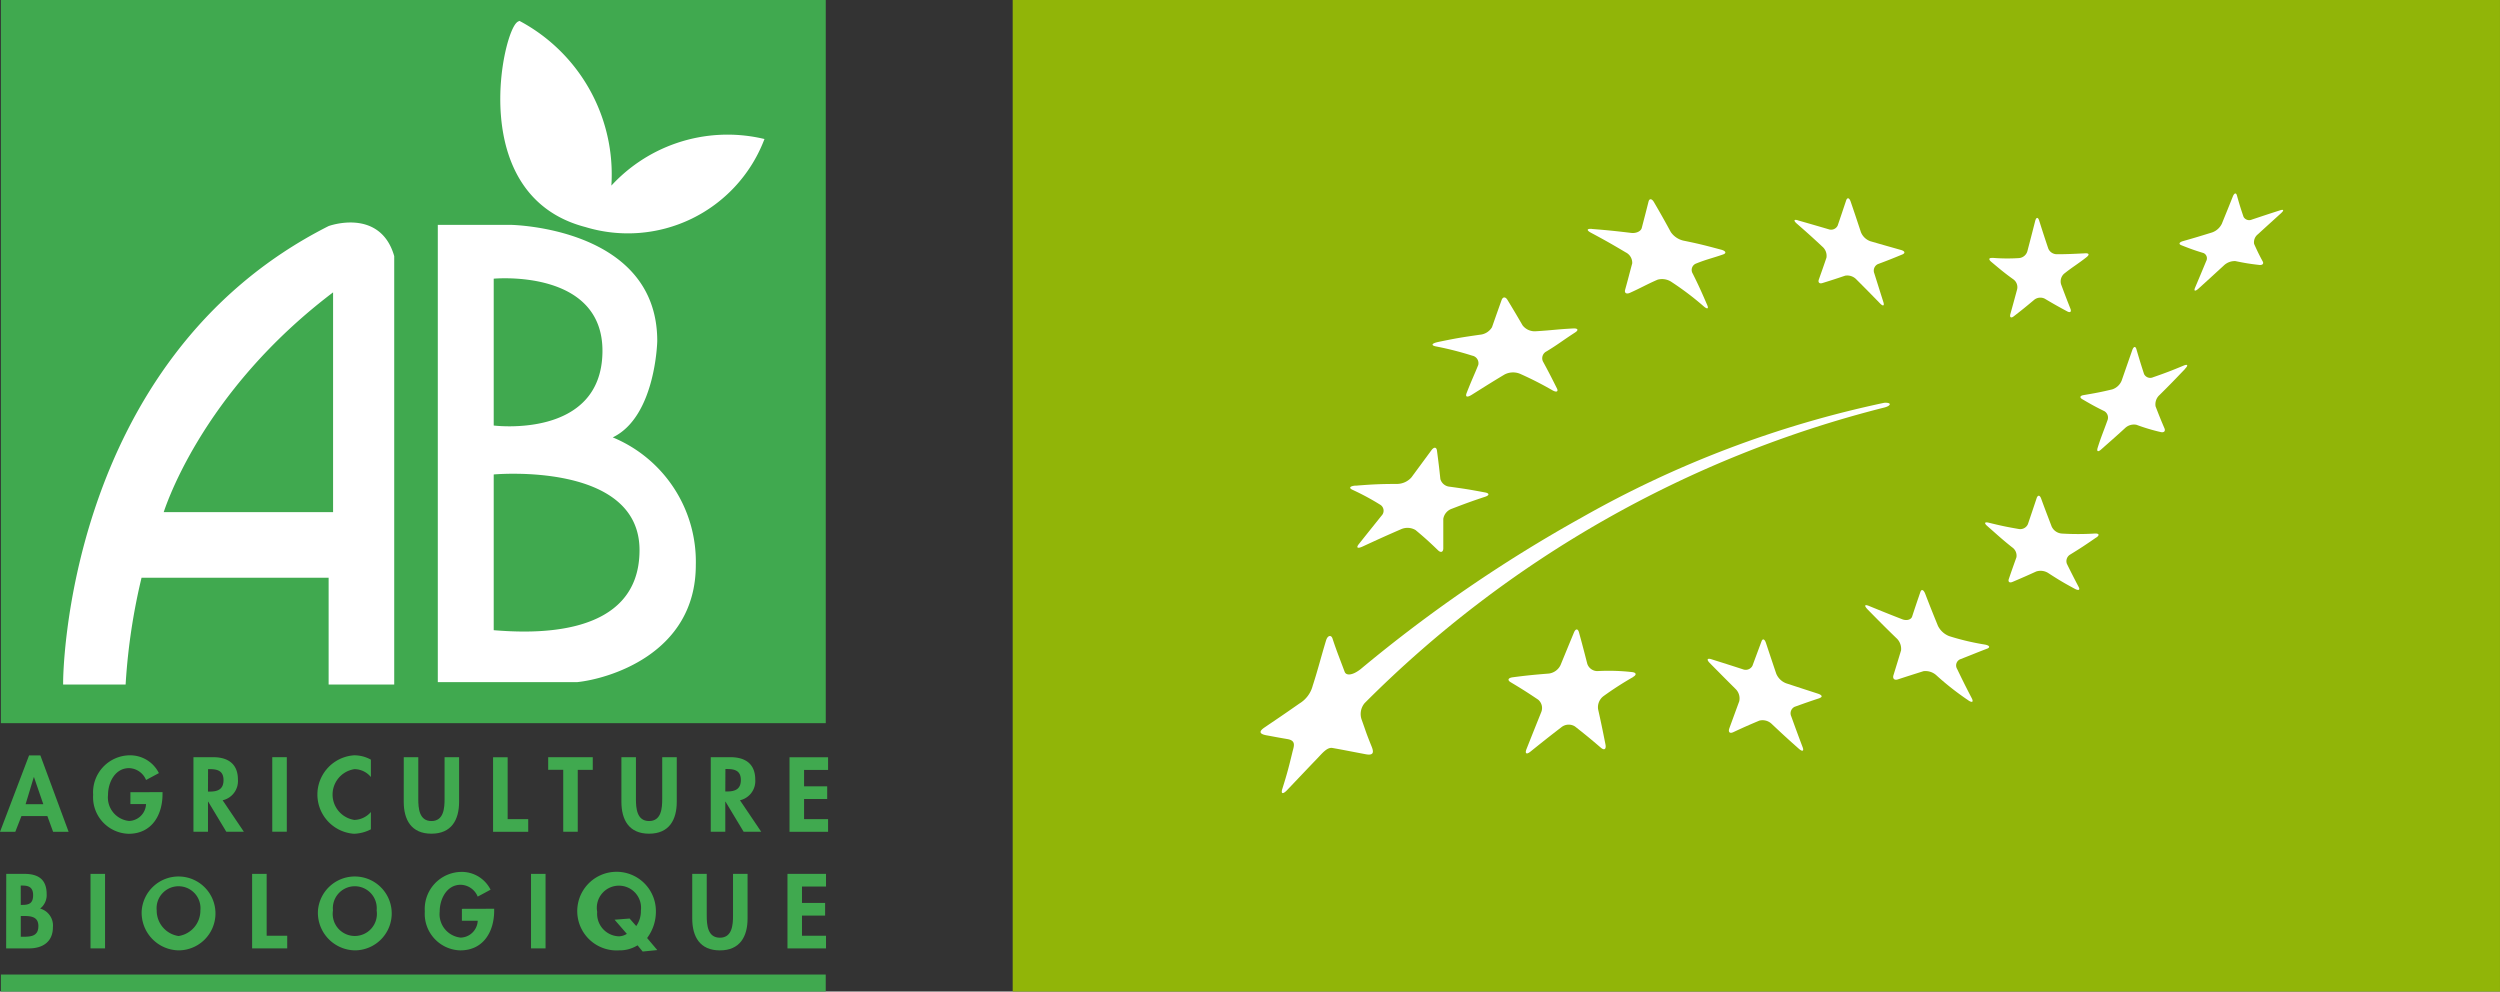 <svg xmlns="http://www.w3.org/2000/svg" width="130.84" height="51.893" viewBox="0 0 130.84 51.893">
  <rect x="0" y="0" width="130.84" height="51.893" fill="#333333" stroke="none"/>
  <g id="labels-bio" transform="translate(18182 8609.946)">
    <g id="Groupe_16189" data-name="Groupe 16189" transform="translate(-18198.488 -8665.87)">
      <rect id="Rectangle_14137" data-name="Rectangle 14137" width="43.17" height="37.848" transform="translate(16.535 55.924)" fill="#40a94f"/>
      <rect id="Rectangle_14138" data-name="Rectangle 14138" width="43.169" height="0.887" transform="translate(16.535 106.929)" fill="#40a94f"/>
      <g id="Groupe_16187" data-name="Groupe 16187" transform="translate(16.488 95.453)">
        <path id="Tracé_15252" data-name="Tracé 15252" d="M17.61,159.822l-.321.823h-.8l1.521-4h.59l1.479,4h-.812l-.3-.823Zm.657-2.038h-.01l-.429,1.417h.926Z" transform="translate(-16.488 -156.641)" fill="#40a94f"/>
        <path id="Tracé_15253" data-name="Tracé 15253" d="M32.541,158.57v.1c0,1.1-.564,2.079-1.774,2.079a1.912,1.912,0,0,1-1.857-2.038,1.939,1.939,0,0,1,1.9-2.069,1.681,1.681,0,0,1,1.541.931l-.672.361a.993.993,0,0,0-.89-.621c-.734,0-1.1.75-1.1,1.4a1.233,1.233,0,0,0,1.1,1.365.92.92,0,0,0,.889-.885H30.86v-.621Z" transform="translate(-24.035 -156.641)" fill="#40a94f"/>
        <path id="Tracé_15254" data-name="Tracé 15254" d="M44.919,160.8H44l-.946-1.573h-.011V160.8h-.761v-3.9H43.31c.771,0,1.3.341,1.3,1.174a1.031,1.031,0,0,1-.8,1.081ZM43.042,158.7h.1c.419,0,.714-.124.714-.6s-.305-.574-.709-.574h-.1Z" transform="translate(-32.158 -156.801)" fill="#40a94f"/>
        <path id="Tracé_15255" data-name="Tracé 15255" d="M53.554,160.8h-.761v-3.9h.761Z" transform="translate(-38.544 -156.801)" fill="#40a94f"/>
        <path id="Tracé_15256" data-name="Tracé 15256" d="M61.62,157.779a1.126,1.126,0,0,0-.859-.413,1.344,1.344,0,0,0-.005,2.658,1.192,1.192,0,0,0,.864-.414v.905a2.049,2.049,0,0,1-.885.233,2.058,2.058,0,0,1,.016-4.107,1.817,1.817,0,0,1,.869.228Z" transform="translate(-42.209 -156.641)" fill="#40a94f"/>
        <path id="Tracé_15257" data-name="Tracé 15257" d="M70.327,156.9h.76v2.183c0,.48.041,1.159.688,1.159s.688-.678.688-1.159V156.9h.76v2.333c0,.951-.4,1.671-1.448,1.671s-1.449-.719-1.449-1.671Z" transform="translate(-49.196 -156.801)" fill="#40a94f"/>
        <path id="Tracé_15258" data-name="Tracé 15258" d="M83,160.142h1.076v.662H82.236v-3.9H83Z" transform="translate(-56.431 -156.801)" fill="#40a94f"/>
        <path id="Tracé_15259" data-name="Tracé 15259" d="M91.135,160.8h-.76v-3.238h-.787V156.9h2.333v.663h-.786Z" transform="translate(-60.898 -156.801)" fill="#40a94f"/>
        <path id="Tracé_15260" data-name="Tracé 15260" d="M99.35,156.9h.76v2.183c0,.48.042,1.159.688,1.159s.688-.678.688-1.159V156.9h.761v2.333c0,.951-.4,1.671-1.449,1.671s-1.448-.719-1.448-1.671Z" transform="translate(-66.828 -156.801)" fill="#40a94f"/>
        <path id="Tracé_15261" data-name="Tracé 15261" d="M113.9,160.8h-.92l-.947-1.573h-.011V160.8h-.761v-3.9h1.029c.77,0,1.3.341,1.3,1.174a1.03,1.03,0,0,1-.8,1.081Zm-1.878-2.106h.1c.418,0,.714-.124.714-.6s-.306-.574-.708-.574h-.1Z" transform="translate(-74.063 -156.801)" fill="#40a94f"/>
        <path id="Tracé_15262" data-name="Tracé 15262" d="M122.53,157.567v.859h1.21v.662h-1.21v1.055h1.256v.662h-2.018v-3.9h2.018v.663Z" transform="translate(-80.448 -156.801)" fill="#40a94f"/>
      </g>
      <g id="Groupe_16188" data-name="Groupe 16188" transform="translate(16.815 101.555)">
        <path id="Tracé_15263" data-name="Tracé 15263" d="M17.32,172.451h.946c.725,0,1.169.285,1.169,1.06a.891.891,0,0,1-.341.756.92.92,0,0,1,.668.978c0,.764-.538,1.106-1.247,1.106h-1.2Zm.76,1.624h.093c.372,0,.553-.109.553-.512s-.228-.5-.549-.5h-.1Zm0,1.666h.161c.409,0,.76-.052.76-.559s-.414-.527-.8-.527H18.08Z" transform="translate(-17.32 -172.347)" fill="#40a94f"/>
        <path id="Tracé_15264" data-name="Tracé 15264" d="M29.317,176.351h-.761v-3.9h.761Z" transform="translate(-24.146 -172.347)" fill="#40a94f"/>
        <path id="Tracé_15265" data-name="Tracé 15265" d="M35.38,174.236a1.933,1.933,0,1,1,1.929,2.058A1.97,1.97,0,0,1,35.38,174.236Zm.786-.031a1.345,1.345,0,0,0,1.143,1.339,1.345,1.345,0,0,0,1.143-1.339,1.149,1.149,0,1,0-2.286,0Z" transform="translate(-28.292 -172.187)" fill="#40a94f"/>
        <path id="Tracé_15266" data-name="Tracé 15266" d="M50.868,175.689h1.076v.662H50.107v-3.9h.761Z" transform="translate(-37.239 -172.347)" fill="#40a94f"/>
        <path id="Tracé_15267" data-name="Tracé 15267" d="M58.881,174.236a1.933,1.933,0,1,1,1.929,2.058A1.97,1.97,0,0,1,58.881,174.236Zm.787-.031a1.157,1.157,0,1,0,2.286,0,1.149,1.149,0,1,0-2.286,0Z" transform="translate(-42.569 -172.187)" fill="#40a94f"/>
        <path id="Tracé_15268" data-name="Tracé 15268" d="M76.765,174.116v.1c0,1.1-.564,2.079-1.774,2.079a1.912,1.912,0,0,1-1.856-2.038,1.939,1.939,0,0,1,1.9-2.069,1.683,1.683,0,0,1,1.541.931l-.673.362a.99.99,0,0,0-.889-.62c-.735,0-1.1.75-1.1,1.4a1.233,1.233,0,0,0,1.1,1.366.921.921,0,0,0,.89-.885h-.828v-.621Z" transform="translate(-51.229 -172.187)" fill="#40a94f"/>
        <path id="Tracé_15269" data-name="Tracé 15269" d="M88.056,176.351h-.761v-3.9h.761Z" transform="translate(-59.831 -172.347)" fill="#40a94f"/>
        <path id="Tracé_15270" data-name="Tracé 15270" d="M97.285,176.356l-.269-.326a1.762,1.762,0,0,1-.968.264,2.058,2.058,0,1,1,1.929-2.058,2.3,2.3,0,0,1-.46,1.412l.533.631Zm-.337-1.334a1.345,1.345,0,0,0,.243-.807,1.158,1.158,0,1,0-2.286.067,1.179,1.179,0,0,0,1.143,1.278.826.826,0,0,0,.409-.13l-.642-.74.786-.062Z" transform="translate(-63.977 -172.187)" fill="#40a94f"/>
        <path id="Tracé_15271" data-name="Tracé 15271" d="M108.795,172.451h.759v2.183c0,.48.042,1.158.688,1.158s.688-.678.688-1.158v-2.183h.761v2.333c0,.952-.4,1.671-1.449,1.671s-1.447-.719-1.447-1.671Z" transform="translate(-72.893 -172.347)" fill="#40a94f"/>
        <path id="Tracé_15272" data-name="Tracé 15272" d="M122.254,173.114v.858h1.21v.663h-1.21v1.055h1.257v.662h-2.017v-3.9h2.017v.663Z" transform="translate(-80.608 -172.347)" fill="#40a94f"/>
      </g>
      <path id="Tracé_15273" data-name="Tracé 15273" d="M28.253,109.84H25.225s0-16.767,13.818-23.753c0,0,2.561-.932,3.26,1.475V109.84H39.12V104.25H29.106A32.1,32.1,0,0,0,28.253,109.84Zm11.1-8.772V89.191c-7.3,5.434-9.16,11.877-9.16,11.877Z" transform="translate(-5.308 -18.216)" fill="#fff" stroke="#fff" stroke-width="0.25"/>
      <path id="Tracé_15274" data-name="Tracé 15274" d="M84.392,59.067a8.974,8.974,0,0,1,4.657,8.849,8.138,8.138,0,0,1,8-2.717,7.515,7.515,0,0,1-9.159,4.4C81.675,67.994,83.693,59.377,84.392,59.067Z" transform="translate(-40.721 -1.91)" fill="#fff" stroke="#fff" stroke-width="0.25"/>
      <path id="Tracé_15275" data-name="Tracé 15275" d="M74.868,109.839V85.908h3.8s7.685.1,7.685,6.077c0,0-.078,3.959-2.329,5.046a7.041,7.041,0,0,1,4.347,6.676c0,4.7-4.658,5.977-6.211,6.133Zm8.617-17.272c.059-4.385-5.691-3.842-5.691-3.842V96.41S83.424,97.132,83.485,92.567Zm-5.691,14.555c1.917.155,7.631.466,7.631-4.192s-7.631-3.959-7.631-3.959Z" transform="translate(-35.467 -18.216)" fill="#fff"/>
    </g>
    <g id="Groupe_16191" data-name="Groupe 16191" transform="translate(-18129 -8609.946)">
      <rect id="Rectangle_14140" data-name="Rectangle 14140" width="77.839" height="51.893" transform="translate(0 0)" fill="#91b508"/>
      <path id="Tracé_15286" data-name="Tracé 15286" d="M59.4,22.064c.83.066,1.24.108,2.054.206.264.033.516-.082.56-.261.142-.547.215-.822.353-1.375.046-.181.179-.163.292.039.359.616.533.928.874,1.553a1.1,1.1,0,0,0,.671.451c.761.155,1.039.224,1.96.47.254.068.295.184.11.249-.566.2-.859.25-1.443.488a.36.36,0,0,0-.152.513c.315.629.464.965.755,1.638.1.221.005.245-.2.06a15.439,15.439,0,0,0-1.644-1.244.889.889,0,0,0-.75-.132c-.573.249-.859.424-1.44.685-.191.087-.305.013-.257-.16.15-.533.225-.847.371-1.38a.608.608,0,0,0-.336-.572c-.721-.429-1.086-.636-1.826-1.032-.24-.13-.219-.217.051-.2" transform="translate(-29.09 -10.081)" fill="#fff"/>
      <path id="Tracé_15287" data-name="Tracé 15287" d="M43.453,32.954c.991-.207,1.3-.256,2.234-.39a.82.82,0,0,0,.632-.392c.2-.571.3-.854.5-1.416.065-.182.2-.19.305-.022.323.53.482.8.794,1.337a.8.8,0,0,0,.671.313c.881-.053,1.085-.1,1.979-.148.258-.013.29.088.107.206-.685.445-.894.626-1.5.993a.4.4,0,0,0-.193.521c.3.551.442.831.727,1.4.1.188-.008.24-.227.116a17.957,17.957,0,0,0-1.7-.865.96.96,0,0,0-.8.036c-.642.384-.857.522-1.72,1.063-.24.15-.357.126-.267-.1.279-.716.376-.889.606-1.462a.4.4,0,0,0-.312-.483,16.934,16.934,0,0,0-1.912-.487c-.252-.051-.218-.152.08-.219" transform="translate(-21.234 -15.046)" fill="#fff"/>
      <path id="Tracé_15288" data-name="Tracé 15288" d="M35.007,48.069c.905-.074,1.34-.091,2.183-.093a1.019,1.019,0,0,0,.742-.337l1.05-1.425c.134-.182.264-.175.291.016.077.59.115.889.178,1.491a.553.553,0,0,0,.49.4c.852.118.989.141,1.848.3.232.043.237.147.015.223-.688.228-1.039.356-1.761.634a.672.672,0,0,0-.439.529c0,.609,0,.916,0,1.536,0,.2-.127.251-.275.106-.455-.438-.689-.652-1.178-1.06a.832.832,0,0,0-.765-.039c-.788.341-1.189.525-2,.9-.267.125-.36.07-.2-.128.478-.6.718-.9,1.187-1.485a.368.368,0,0,0-.047-.558,13.1,13.1,0,0,0-1.483-.8c-.2-.093-.123-.192.167-.216" transform="translate(-17.068 -22.649)" fill="#fff"/>
      <path id="Tracé_15289" data-name="Tracé 15289" d="M57.546,67.283a16.8,16.8,0,0,0-1.551,1,.726.726,0,0,0-.279.688c.159.712.234,1.076.384,1.835.05.249-.057.33-.236.178-.542-.465-.814-.687-1.359-1.116a.612.612,0,0,0-.711.04c-.643.495-.966.751-1.618,1.276-.216.175-.305.1-.2-.153.309-.78.46-1.157.758-1.9a.569.569,0,0,0-.158-.667c-.567-.381-.855-.563-1.434-.91-.189-.111-.139-.228.107-.26.764-.1,1.142-.135,1.892-.195a.793.793,0,0,0,.609-.444c.287-.7.428-1.043.7-1.7.089-.216.208-.217.265-.01.175.64.261.967.432,1.637a.557.557,0,0,0,.531.388,10.975,10.975,0,0,1,1.81.052c.232.024.253.143.061.252" transform="translate(-25.077 -31.848)" fill="#fff"/>
      <path id="Tracé_15290" data-name="Tracé 15290" d="M77.389,68.887c-.522.171-.783.264-1.312.454a.379.379,0,0,0-.177.5c.231.643.35.965.594,1.611.081.212-.008.251-.2.082-.573-.507-.854-.766-1.409-1.289a.689.689,0,0,0-.654-.181c-.537.226-.81.346-1.364.605-.184.085-.276,0-.208-.2.214-.586.317-.868.52-1.421a.69.69,0,0,0-.2-.647c-.543-.54-.811-.812-1.345-1.352-.171-.175-.137-.264.077-.2.664.21,1,.315,1.658.529a.4.4,0,0,0,.5-.183c.194-.525.289-.779.475-1.28.059-.16.164-.123.232.084.212.638.319.959.537,1.605a.911.911,0,0,0,.519.507c.667.219,1,.327,1.666.543.216.071.256.171.088.227" transform="translate(-35.153 -32.35)" fill="#fff"/>
      <path id="Tracé_15291" data-name="Tracé 15291" d="M94.134,63.789c-.584.223-.856.34-1.422.56a.352.352,0,0,0-.153.5c.3.621.453.931.772,1.543.1.2.01.243-.208.087A14.659,14.659,0,0,1,91.5,65.207a.853.853,0,0,0-.7-.238c-.539.171-.808.255-1.344.431-.177.057-.279-.039-.229-.213.163-.529.243-.79.4-1.307a.761.761,0,0,0-.259-.654c-.607-.59-.906-.893-1.491-1.488-.19-.2-.162-.277.064-.186.7.286,1.042.426,1.748.7.229.089.463.024.517-.141.169-.517.256-.773.432-1.286.056-.167.169-.122.253.093.258.671.393,1.008.666,1.678a1.1,1.1,0,0,0,.591.539,13.025,13.025,0,0,0,1.87.442c.245.047.292.144.106.218" transform="translate(-43.133 -29.842)" fill="#fff"/>
      <path id="Tracé_15292" data-name="Tracé 15292" d="M105.908,53.2c-.557.387-.831.568-1.372.9a.4.4,0,0,0-.172.488c.243.492.367.734.615,1.209.085.159,0,.2-.193.1-.571-.306-.851-.473-1.4-.83a.746.746,0,0,0-.63-.08c-.5.228-.747.335-1.234.543-.161.069-.249,0-.2-.147.156-.454.236-.68.4-1.14a.525.525,0,0,0-.22-.518c-.532-.421-.792-.668-1.308-1.12-.168-.146-.141-.222.063-.176.622.154.938.222,1.58.332a.438.438,0,0,0,.485-.251c.18-.534.272-.8.457-1.36.062-.177.167-.169.236.02.214.589.33.881.551,1.464a.637.637,0,0,0,.527.367A14.194,14.194,0,0,0,105.821,53c.227-.011.265.079.087.207" transform="translate(-49.19 -25.077)" fill="#fff"/>
      <path id="Tracé_15293" data-name="Tracé 15293" d="M115.372,36.859c-.535.56-.8.836-1.339,1.369a.653.653,0,0,0-.207.593c.181.469.273.7.466,1.151.062.146-.025.236-.2.194a10.037,10.037,0,0,1-1.266-.38.672.672,0,0,0-.6.176c-.513.472-.782.7-1.256,1.122-.154.136-.233.1-.178-.084.171-.555.306-.855.514-1.44a.391.391,0,0,0-.156-.485c-.475-.233-.706-.363-1.165-.632-.148-.087-.114-.181.076-.211.592-.1.89-.154,1.5-.3a.8.8,0,0,0,.489-.456c.218-.625.326-.94.551-1.582.07-.21.171-.24.221-.068.155.532.236.793.4,1.3a.359.359,0,0,0,.471.173c.635-.221.958-.342,1.607-.614.212-.084.244-.01.069.169" transform="translate(-54.012 -17.554)" fill="#fff"/>
      <path id="Tracé_15294" data-name="Tracé 15294" d="M100.67,24.516a9.459,9.459,0,0,0,1.405.013.5.5,0,0,0,.433-.364c.159-.608.241-.922.406-1.572.054-.21.148-.222.21-.027.19.6.285.892.476,1.461a.482.482,0,0,0,.455.3c.512,0,.838-.016,1.481-.048.193-.01.236.067.07.2-.472.372-.716.5-1.178.868a.541.541,0,0,0-.156.559c.193.519.29.773.487,1.27.065.164-.008.227-.165.144-.473-.255-.708-.387-1.178-.666a.515.515,0,0,0-.546.054c-.438.367-.654.543-1.083.874-.14.107-.217.044-.171-.121.139-.5.21-.761.357-1.306a.506.506,0,0,0-.191-.507c-.481-.344-.706-.538-1.167-.924-.151-.127-.126-.216.054-.2" transform="translate(-49.402 -11.022)" fill="#fff"/>
      <path id="Tracé_15295" data-name="Tracé 15295" d="M80.635,21.562c.646.185.967.278,1.606.465a.383.383,0,0,0,.48-.189c.175-.512.262-.773.443-1.314.058-.172.167-.149.237.057.22.64.325.961.535,1.595a.829.829,0,0,0,.5.481c.642.186.959.276,1.6.457.207.059.238.164.068.235-.522.216-.776.317-1.285.507a.378.378,0,0,0-.182.476c.194.613.287.914.478,1.514.062.2-.02.225-.182.059-.486-.5-.732-.749-1.23-1.247a.66.66,0,0,0-.587-.2c-.482.163-.719.241-1.193.387-.154.05-.241-.033-.188-.182.159-.451.242-.679.4-1.148a.632.632,0,0,0-.211-.572c-.528-.493-.8-.737-1.344-1.211-.177-.157-.152-.232.056-.173" transform="translate(-39.545 -10.031)" fill="#fff"/>
      <path id="Tracé_15296" data-name="Tracé 15296" d="M125.413,20.938c-.47.428-.717.649-1.22,1.111a.529.529,0,0,0-.2.506c.172.383.262.568.453.922.064.115-.022.2-.19.177-.505-.057-.753-.1-1.241-.2a.826.826,0,0,0-.605.228c-.525.482-.79.726-1.327,1.212-.176.157-.257.138-.181-.046.235-.557.354-.838.584-1.395a.3.3,0,0,0-.14-.42c-.475-.145-.706-.229-1.167-.412-.148-.059-.108-.155.092-.213.612-.173.919-.267,1.532-.457a.9.9,0,0,0,.5-.449c.232-.574.35-.858.577-1.431.077-.185.17-.209.213-.056.13.465.2.691.348,1.125a.341.341,0,0,0,.44.139c.6-.2.9-.3,1.472-.483.187-.061.215,0,.063.138" transform="translate(-59.022 -9.789)" fill="#fff"/>
      <path id="Tracé_15297" data-name="Tracé 15297" d="M58.169,41.7c.343-.092.392-.266-.014-.245a55.183,55.183,0,0,0-15.826,6A74.959,74.959,0,0,0,30.742,55.4c-.432.335-.752.34-.828.136-.261-.7-.424-1.092-.637-1.743-.065-.2-.253-.176-.337.1-.286.944-.423,1.52-.7,2.372a1.534,1.534,0,0,1-.69.926c-1,.7-1.212.834-1.837,1.261-.227.155-.345.324.108.406.436.079.522.1,1.11.2.469.086.314.4.248.681-.191.79-.273,1.108-.527,1.92-.086.267.024.3.242.074.668-.7.884-.933,1.589-1.667.266-.277.515-.594.793-.545.689.124.772.145,1.738.328.428.081.426-.116.312-.4-.331-.819-.27-.711-.52-1.4a.883.883,0,0,1,.156-.879A58.657,58.657,0,0,1,58.169,41.7Z" transform="translate(-12.539 -20.375)" fill="#fff"/>
    </g>
  </g>
</svg>
